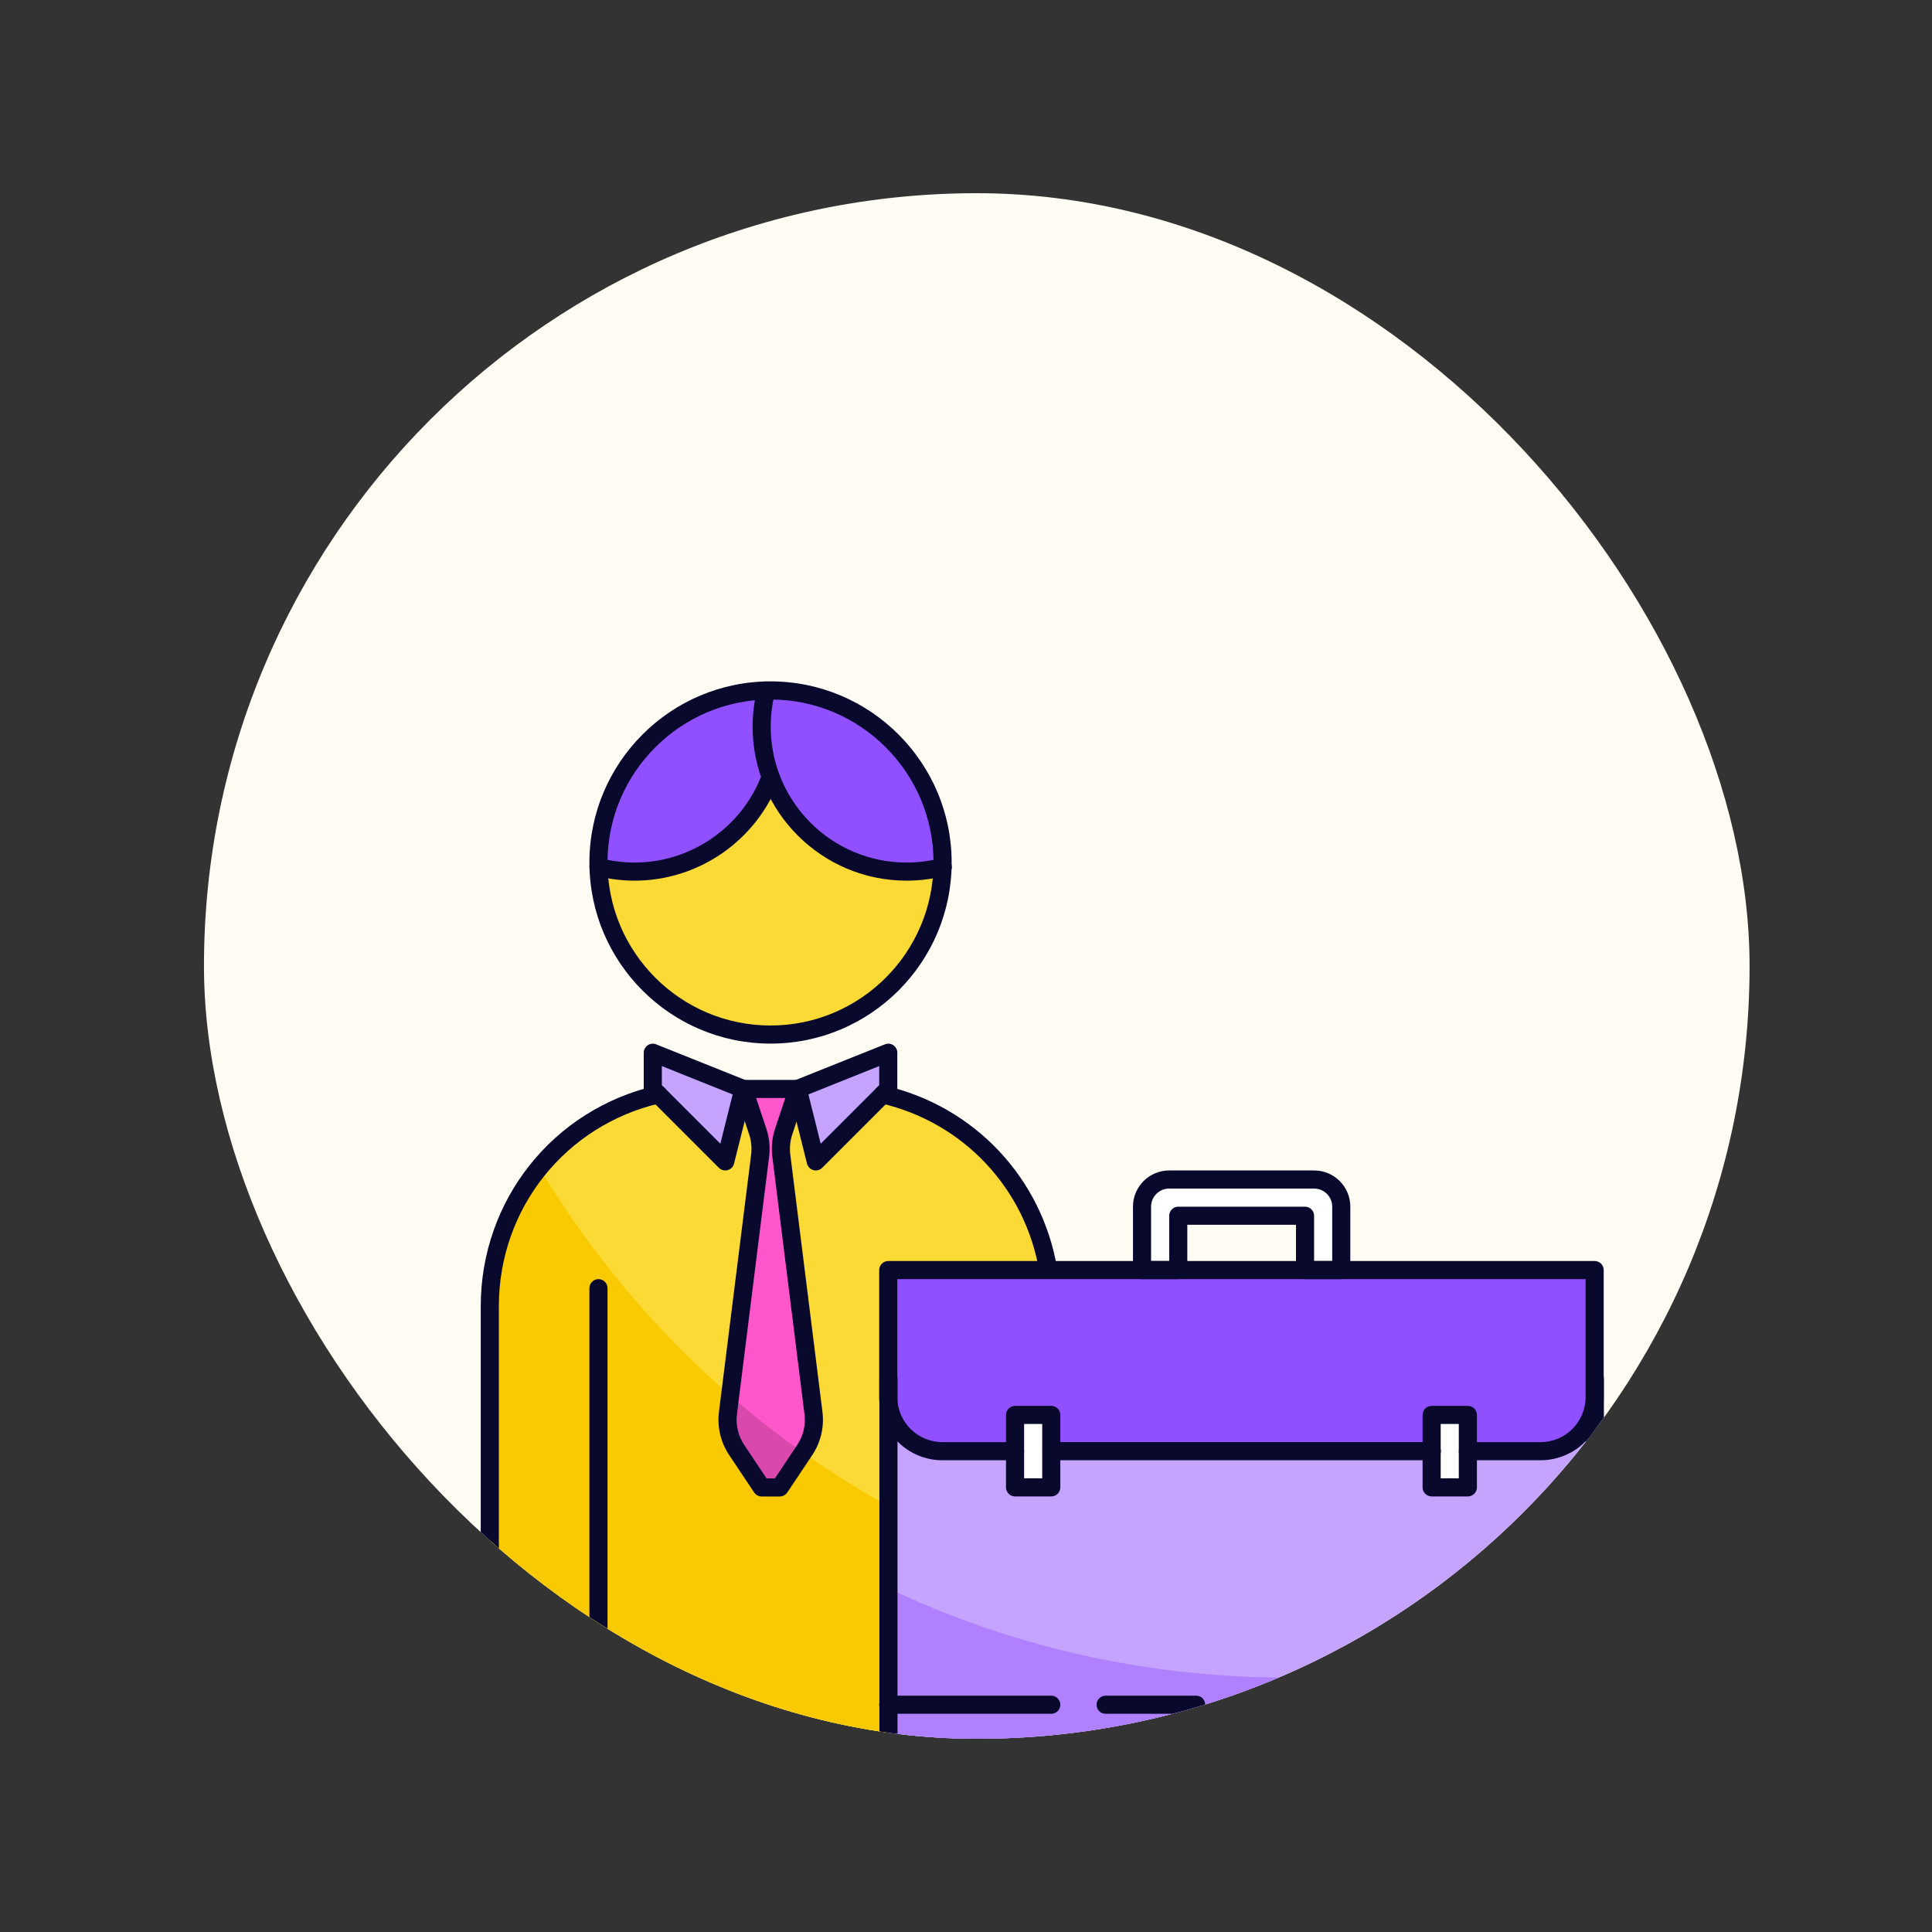 <svg width="40" height="40" viewBox="0 0 40 40" fill="none" xmlns="http://www.w3.org/2000/svg">
<rect x="0" y="0" width="40" height="40" fill="#333333" stroke="none"/>
<g clip-path="url(#clip0_2522_5745)">
<rect x="4.223" y="4" width="32" height="32" rx="16" fill="#FFFCF3"/>
<g clip-path="url(#clip1_2522_5745)">
<path d="M21.702 26.295H18.391V36.277C18.031 36.371 17.652 36.42 17.266 36.42H14.641C12.154 36.42 10.141 34.406 10.141 31.92V27.045C10.141 24.907 11.629 23.119 13.628 22.657L15.016 24.045L15.391 22.545H16.516L16.891 24.045L18.278 22.657C20.037 23.062 21.402 24.499 21.702 26.295Z" fill="#FCDA35"/>
<path d="M18.391 31.185V36.277C18.031 36.371 17.652 36.42 17.266 36.42H14.641C12.154 36.42 10.141 34.406 10.141 31.92V27.045C10.141 25.957 10.527 24.96 11.168 24.18C12.229 25.95 13.564 27.54 15.113 28.89C15.597 29.306 16.099 29.703 16.621 30.071C17.191 30.472 17.779 30.843 18.391 31.185Z" fill="#FACA00"/>
<path d="M18.391 21.795V22.545L16.891 24.045L16.516 22.545L17.626 22.102L18.391 21.795Z" fill="#C5A4FF"/>
<path d="M15.395 22.545L15.02 24.045L13.52 22.545V21.795L14.097 22.027L15.395 22.545Z" fill="#C5A4FF"/>
<path d="M33.016 28.924V37.17H18.391V28.924C18.391 29.411 18.702 29.828 19.141 29.978C19.257 30.023 19.381 30.045 19.512 30.045H31.894C32.513 30.045 33.016 29.543 33.016 28.924Z" fill="#C5A4FF"/>
<path d="M33.016 33.655V37.169H18.391V32.883C20.892 34.072 23.689 34.732 26.641 34.732C28.876 34.732 31.021 34.353 33.016 33.655Z" fill="#AF80FF"/>
<path d="M19.516 17.857V17.951H19.512C19.463 19.875 17.892 21.42 15.953 21.42C14.014 21.42 12.443 19.875 12.394 17.951H12.391V17.857C12.391 15.889 13.984 14.295 15.953 14.295C17.922 14.295 19.516 15.889 19.516 17.857Z" fill="#FCDA35"/>
<path d="M16.657 30.019L16.14 30.795H15.765L15.247 30.019C15.097 29.794 15.034 29.524 15.067 29.254L15.735 23.925C15.754 23.756 15.739 23.587 15.682 23.426L15.39 22.545H16.515L16.222 23.426C16.166 23.587 16.151 23.756 16.17 23.925L16.837 29.254C16.871 29.524 16.807 29.794 16.657 30.019Z" fill="#FF56CB"/>
<path d="M16.62 30.072L16.14 30.796H15.765L15.247 30.019C15.097 29.794 15.034 29.524 15.067 29.254L15.112 28.891C15.596 29.307 16.099 29.704 16.62 30.072Z" fill="#D949AC"/>
<path d="M23.641 26.295V24.982C23.641 24.672 23.892 24.42 24.202 24.42H27.204C27.514 24.42 27.766 24.672 27.766 24.982V26.295H27.016V25.17H24.391V26.295H23.641Z" fill="white"/>
<path d="M19.516 17.857V17.951H19.512C19.272 18.011 19.024 18.045 18.766 18.045C17.476 18.045 16.381 17.227 15.957 16.087L15.953 16.091C15.529 17.231 14.431 18.045 13.141 18.045C12.882 18.045 12.634 18.011 12.394 17.951H12.391V17.857C12.391 15.889 13.984 14.295 15.953 14.295C17.922 14.295 19.516 15.889 19.516 17.857ZM33.016 26.295V28.924C33.016 29.542 32.513 30.045 31.894 30.045H19.512C19.381 30.045 19.257 30.022 19.141 29.977C18.702 29.827 18.391 29.411 18.391 28.924V26.295H33.016Z" fill="#9050FF"/>
<path d="M21.766 29.295H21.016V30.795H21.766V29.295Z" fill="white"/>
<path d="M30.391 29.295H29.641V30.795H30.391V29.295Z" fill="white"/>
<path d="M15.953 21.607C13.885 21.607 12.203 19.925 12.203 17.857C12.203 15.79 13.885 14.107 15.953 14.107C18.021 14.107 19.703 15.79 19.703 17.857C19.703 19.925 18.021 21.607 15.953 21.607ZM15.953 14.482C14.092 14.482 12.578 15.997 12.578 17.857C12.578 19.718 14.092 21.232 15.953 21.232C17.814 21.232 19.328 19.718 19.328 17.857C19.328 15.997 17.814 14.482 15.953 14.482ZM17.264 36.607H14.643C12.056 36.607 9.953 34.504 9.953 31.918V27.047C9.953 24.848 11.447 22.968 13.588 22.476C13.69 22.452 13.79 22.516 13.813 22.617C13.836 22.718 13.773 22.818 13.672 22.841C11.703 23.294 10.328 25.023 10.328 27.047V31.918C10.328 34.297 12.264 36.232 14.643 36.232H17.264C17.629 36.232 17.993 36.187 18.344 36.096C18.445 36.07 18.546 36.131 18.572 36.231C18.598 36.331 18.537 36.434 18.438 36.46C18.056 36.557 17.661 36.607 17.264 36.607ZM21.703 26.482C21.613 26.482 21.534 26.418 21.518 26.326C21.229 24.601 19.939 23.234 18.234 22.842C18.133 22.819 18.07 22.718 18.094 22.617C18.117 22.516 18.217 22.453 18.319 22.477C20.172 22.903 21.573 24.389 21.888 26.264C21.905 26.366 21.837 26.463 21.735 26.48C21.724 26.482 21.713 26.482 21.703 26.482Z" fill="#09092D"/>
<path d="M16.144 30.983H15.769C15.707 30.983 15.648 30.952 15.613 30.899L15.095 30.123C14.921 29.861 14.846 29.544 14.885 29.232L15.552 23.901C15.568 23.762 15.555 23.619 15.511 23.488L15.216 22.605C15.197 22.548 15.207 22.485 15.242 22.436C15.277 22.387 15.334 22.358 15.394 22.358H16.519C16.58 22.358 16.636 22.387 16.671 22.436C16.707 22.485 16.716 22.548 16.697 22.605L16.403 23.488C16.359 23.62 16.345 23.762 16.362 23.902L17.028 29.232C17.067 29.545 16.993 29.861 16.818 30.124L16.3 30.9C16.265 30.952 16.207 30.983 16.144 30.983ZM15.87 30.608H16.044L16.506 29.915C16.631 29.728 16.685 29.502 16.656 29.278L15.99 23.947C15.966 23.753 15.986 23.553 16.047 23.369L16.259 22.733H15.655L15.867 23.369C15.928 23.553 15.948 23.753 15.924 23.947L15.258 29.278C15.229 29.502 15.283 29.728 15.408 29.915L15.87 30.608ZM33.019 37.358H18.394C18.291 37.358 18.207 37.274 18.207 37.171V28.546C18.207 28.442 18.291 28.358 18.394 28.358C18.498 28.358 18.582 28.442 18.582 28.546V36.983H32.832V28.546C32.832 28.442 32.916 28.358 33.019 28.358C33.123 28.358 33.207 28.442 33.207 28.546V37.171C33.207 37.274 33.123 37.358 33.019 37.358ZM27.769 26.483H27.019C26.916 26.483 26.832 26.399 26.832 26.296V25.358H24.582V26.296C24.582 26.399 24.498 26.483 24.394 26.483H23.644C23.541 26.483 23.457 26.399 23.457 26.296V24.982C23.457 24.569 23.793 24.233 24.206 24.233H27.208C27.621 24.233 27.957 24.569 27.957 24.982V26.296C27.957 26.399 27.873 26.483 27.769 26.483ZM27.207 26.108H27.582V24.982C27.582 24.776 27.414 24.608 27.208 24.608H24.206C24 24.608 23.832 24.776 23.832 24.982V26.108H24.207V25.171C24.207 25.067 24.291 24.983 24.394 24.983H27.019C27.123 24.983 27.207 25.067 27.207 25.171V26.108ZM18.769 18.233C17.012 18.233 15.582 16.803 15.582 15.046C15.582 14.776 15.616 14.508 15.682 14.25C15.708 14.15 15.811 14.09 15.91 14.115C16.011 14.141 16.071 14.243 16.045 14.344C15.986 14.571 15.957 14.807 15.957 15.046C15.957 16.597 17.218 17.858 18.769 17.858C19.008 17.858 19.244 17.828 19.472 17.77C19.574 17.744 19.675 17.804 19.701 17.905C19.726 18.005 19.666 18.107 19.566 18.133C19.308 18.199 19.039 18.233 18.769 18.233Z" fill="#09092D"/>
<path d="M13.141 18.233C12.872 18.233 12.604 18.199 12.345 18.133C12.245 18.107 12.184 18.005 12.21 17.905C12.236 17.805 12.337 17.744 12.438 17.77C12.667 17.828 12.903 17.858 13.141 17.858C14.31 17.858 15.37 17.122 15.777 16.026C15.814 15.93 15.921 15.88 16.019 15.916C16.116 15.952 16.165 16.06 16.129 16.157C15.667 17.399 14.466 18.233 13.141 18.233ZM16.891 24.233C16.874 24.233 16.857 24.231 16.84 24.226C16.776 24.208 16.725 24.157 16.708 24.091L16.333 22.591C16.311 22.5 16.358 22.406 16.446 22.372L18.321 21.622C18.378 21.598 18.444 21.605 18.496 21.64C18.547 21.675 18.578 21.733 18.578 21.796V22.546C18.578 22.595 18.558 22.643 18.523 22.678L17.023 24.178C16.988 24.214 16.94 24.233 16.891 24.233ZM16.737 22.659L16.992 23.679L18.203 22.468V22.072L16.737 22.659ZM15.016 24.233C14.966 24.233 14.918 24.214 14.883 24.178L13.383 22.678C13.348 22.643 13.328 22.595 13.328 22.546V21.796C13.328 21.733 13.359 21.675 13.411 21.64C13.462 21.606 13.528 21.598 13.585 21.622L15.46 22.372C15.547 22.406 15.595 22.5 15.573 22.591L15.198 24.091C15.181 24.157 15.131 24.208 15.066 24.226C15.049 24.231 15.033 24.233 15.016 24.233ZM13.703 22.468L14.914 23.679L15.169 22.659L13.703 22.072V22.468ZM12.391 36.005C12.287 36.005 12.203 35.921 12.203 35.818V26.671C12.203 26.567 12.287 26.483 12.391 26.483C12.494 26.483 12.578 26.567 12.578 26.671V35.818C12.578 35.921 12.494 36.005 12.391 36.005ZM31.895 30.233H30.391C30.287 30.233 30.203 30.149 30.203 30.045C30.203 29.942 30.287 29.858 30.391 29.858H31.895C32.41 29.858 32.828 29.439 32.828 28.925V26.483H18.578V28.925C18.578 29.439 18.997 29.858 19.512 29.858H21.016C21.119 29.858 21.203 29.942 21.203 30.045C21.203 30.149 21.119 30.233 21.016 30.233H19.512C18.79 30.233 18.203 29.646 18.203 28.925V26.296C18.203 26.192 18.287 26.108 18.391 26.108H33.016C33.119 26.108 33.203 26.192 33.203 26.296V28.925C33.203 29.646 32.616 30.233 31.895 30.233Z" fill="#09092D"/>
<path d="M29.645 30.232H21.77C21.666 30.232 21.582 30.148 21.582 30.045C21.582 29.941 21.666 29.857 21.77 29.857H29.645C29.748 29.857 29.832 29.941 29.832 30.045C29.832 30.148 29.748 30.232 29.645 30.232Z" fill="#09092D"/>
<path d="M21.766 30.982H21.016C20.912 30.982 20.828 30.898 20.828 30.795V29.295C20.828 29.191 20.912 29.107 21.016 29.107H21.766C21.869 29.107 21.953 29.191 21.953 29.295V30.795C21.953 30.898 21.869 30.982 21.766 30.982ZM21.203 30.607H21.578V29.482H21.203V30.607ZM30.391 30.982H29.641C29.537 30.982 29.453 30.898 29.453 30.795V29.295C29.453 29.191 29.537 29.107 29.641 29.107H30.391C30.494 29.107 30.578 29.191 30.578 29.295V30.795C30.578 30.898 30.494 30.982 30.391 30.982ZM29.828 30.607H30.203V29.482H29.828V30.607ZM33.016 35.482H26.641C26.537 35.482 26.453 35.398 26.453 35.295C26.453 35.191 26.537 35.107 26.641 35.107H33.016C33.119 35.107 33.203 35.191 33.203 35.295C33.203 35.398 33.119 35.482 33.016 35.482ZM24.766 35.482H22.891C22.787 35.482 22.703 35.398 22.703 35.295C22.703 35.191 22.787 35.107 22.891 35.107H24.766C24.869 35.107 24.953 35.191 24.953 35.295C24.953 35.398 24.869 35.482 24.766 35.482ZM21.766 35.482H18.391C18.287 35.482 18.203 35.398 18.203 35.295C18.203 35.191 18.287 35.107 18.391 35.107H21.766C21.869 35.107 21.953 35.191 21.953 35.295C21.953 35.398 21.869 35.482 21.766 35.482Z" fill="#09092D"/>
</g>
</g>
<defs>
<clipPath id="clip0_2522_5745">
<rect x="4.223" y="4" width="32" height="32" rx="16" fill="white"/>
</clipPath>
<clipPath id="clip1_2522_5745">
<rect width="24" height="24" fill="white" transform="translate(9.578 13.732)"/>
</clipPath>
</defs>
</svg>
